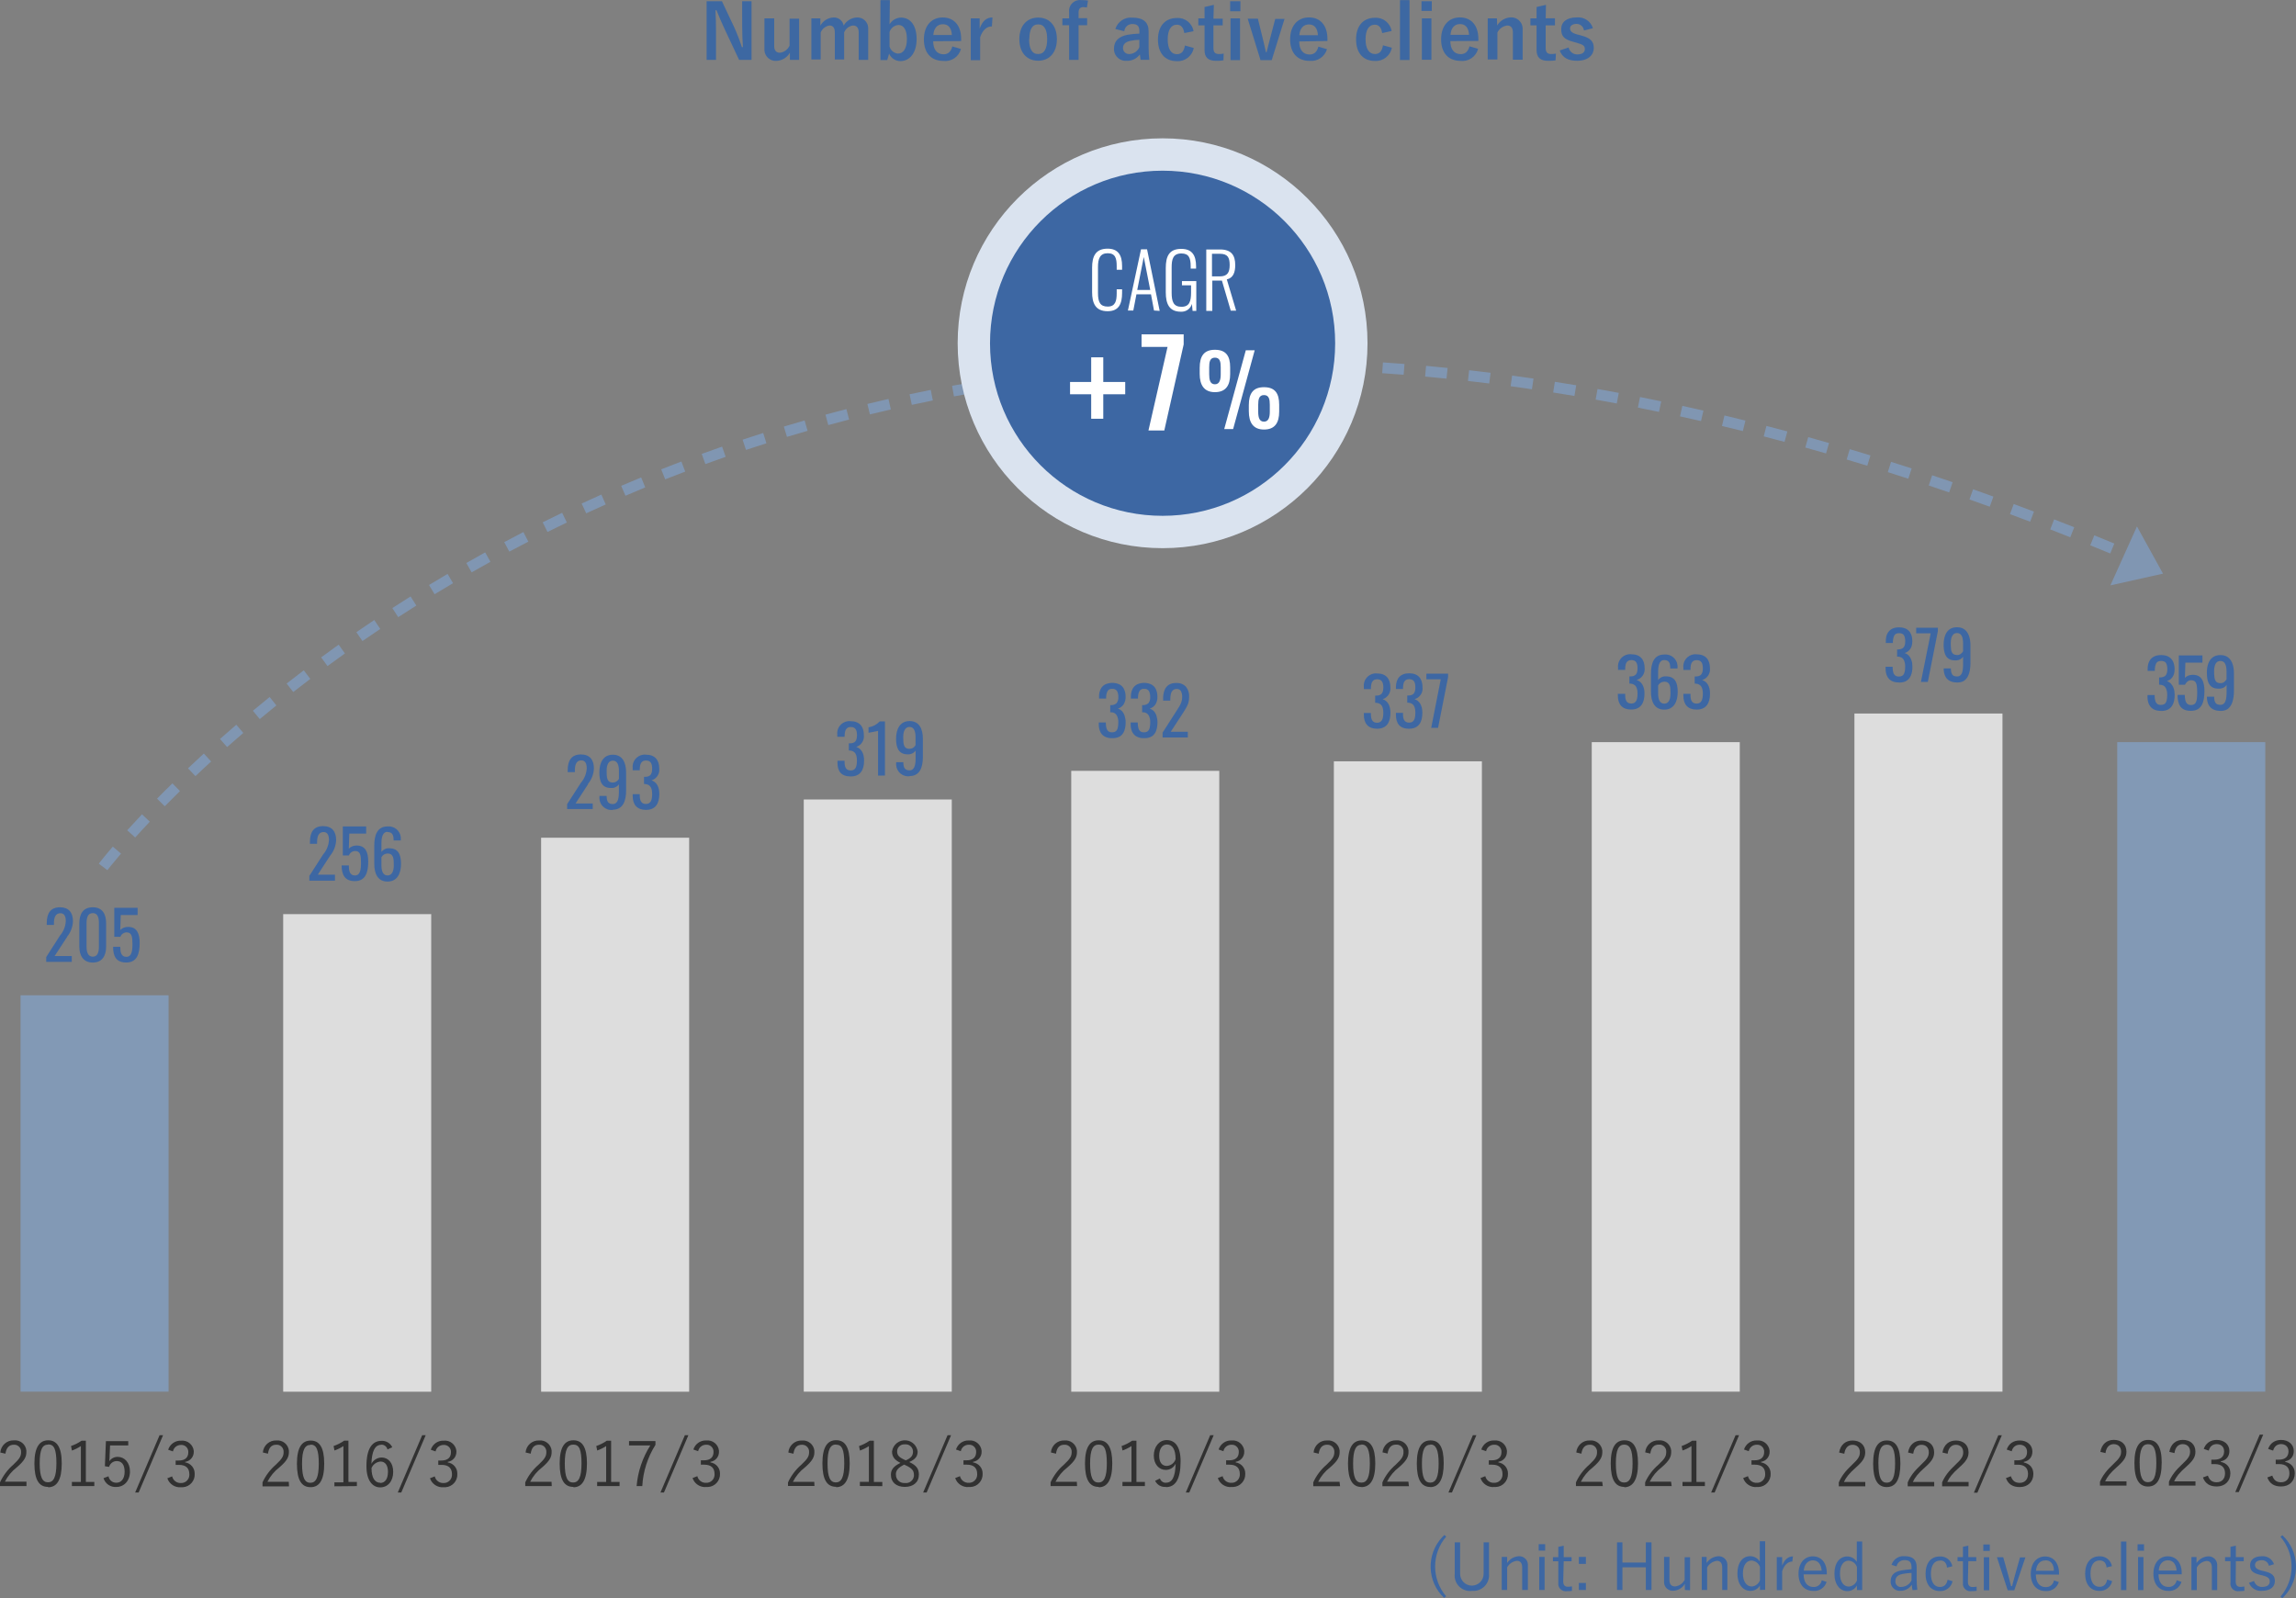<?xml version="1.0" encoding="UTF-8"?><svg id="_レイヤー_1" xmlns="http://www.w3.org/2000/svg" viewBox="0 0 425.75 296.36"><rect x="0" y="0" width="425.75" height="296.36" fill="#808080" stroke="none"/><defs><style>.cls-1{fill:#fff;}.cls-2{fill:#8096b2;}.cls-3{fill:#ddd;}.cls-4{fill:#dae3ef;}.cls-5{fill:#3d67a3;}.cls-6{fill:#3d68a2;}.cls-7{fill:#313131;}.cls-8{fill:#8299b5;}</style></defs><path class="cls-2" d="m19.91,161.36l-1.59-1.21s.89-1.17,2.6-3.16l1.52,1.3c-1.66,1.94-2.52,3.06-2.53,3.07Zm5.16-6.06l-1.48-1.34c.82-.9,1.73-1.89,2.74-2.96l1.45,1.37c-1,1.05-1.9,2.03-2.71,2.93h0Zm5.48-5.8l-1.43-1.4c.89-.91,1.84-1.86,2.85-2.84l1.4,1.43c-1,.98-1.94,1.92-2.82,2.82h0Zm5.69-5.58l-1.38-1.45c.94-.89,1.92-1.8,2.94-2.74l1.35,1.48c-1.01.93-1.99,1.83-2.92,2.72h.01Zm5.88-5.39l-1.33-1.5c.98-.87,1.99-1.75,3.03-2.64l1.3,1.52c-1.03.89-2.04,1.76-3.01,2.62h.01Zm6.05-5.19l-1.28-1.54c1.01-.84,2.05-1.69,3.11-2.55l1.25,1.56c-1.05.85-2.08,1.69-3.08,2.53Zm6.21-5.01l-1.23-1.58c1.04-.81,2.1-1.63,3.18-2.45l1.21,1.59c-1.08.82-2.13,1.63-3.16,2.43h0Zm6.35-4.82l-1.18-1.61c1.06-.78,2.15-1.57,3.25-2.36l1.16,1.63c-1.1.78-2.17,1.56-3.23,2.34Zm6.49-4.63l-1.14-1.65c1.09-.75,2.19-1.51,3.32-2.26l1.11,1.66c-1.12.75-2.22,1.5-3.3,2.24h.01Zm6.62-4.44l-1.09-1.68c1.11-.72,2.24-1.44,3.38-2.16l1.07,1.69c-1.14.72-2.26,1.43-3.36,2.15Zm6.75-4.25l-1.04-1.71c1.13-.69,2.28-1.38,3.44-2.06l1.02,1.72c-1.16.68-2.29,1.37-3.42,2.05Zm6.87-4.05l-.99-1.74c1.15-.66,2.32-1.31,3.5-1.97l.97,1.75c-1.17.65-2.33,1.3-3.48,1.95h0Zm308.36-1.62l-.84-.36.78-1.84.84.36-.78,1.84Zm-4.52-1.89c-1.24-.51-2.47-1.02-3.7-1.51l.75-1.85c1.23.5,2.47,1.01,3.71,1.52l-.76,1.85h0Zm-296.86-.34l-.94-1.76c1.17-.62,2.36-1.25,3.55-1.87l.92,1.78c-1.19.61-2.37,1.23-3.53,1.85Zm289.46-2.66c-1.24-.49-2.48-.98-3.72-1.46l.72-1.86c1.24.48,2.48.97,3.73,1.46l-.74,1.86h0Zm-282.38-.99l-.89-1.79c1.19-.59,2.39-1.18,3.61-1.76l.87,1.8c-1.21.58-2.4,1.16-3.58,1.75h-.01Zm274.93-1.9c-1.25-.47-2.5-.94-3.74-1.4l.7-1.88c1.25.46,2.5.93,3.75,1.41l-.71,1.87h0Zm-267.75-1.56l-.84-1.81c1.21-.56,2.42-1.11,3.65-1.66l.81,1.83c-1.22.54-2.43,1.09-3.63,1.65h0Zm260.26-1.22c-1.26-.45-2.51-.9-3.76-1.34l.67-1.89c1.25.44,2.51.89,3.77,1.35l-.68,1.88Zm-252.98-2.03l-.79-1.84c1.22-.52,2.46-1.04,3.7-1.56l.76,1.85c-1.24.51-2.46,1.03-3.67,1.55Zm245.45-.62c-1.26-.43-2.52-.86-3.78-1.28l.63-1.9c1.26.42,2.53.85,3.8,1.29l-.65,1.89Zm-238.08-2.42l-.74-1.86c1.24-.49,2.48-.97,3.74-1.45l.71,1.87c-1.25.47-2.49.96-3.72,1.44h.01Zm230.51-.12c-1.27-.41-2.54-.82-3.8-1.22l.6-1.91c1.27.4,2.54.81,3.82,1.22l-.62,1.9h0Zm-7.61-2.41c-1.28-.39-2.55-.78-3.82-1.15l.57-1.92c1.28.38,2.55.77,3.84,1.16l-.59,1.91Zm-215.45-.31l-.68-1.88c1.25-.46,2.51-.9,3.78-1.35l.66,1.89c-1.26.44-2.51.89-3.75,1.34h-.01Zm207.8-1.97c-1.28-.37-2.56-.73-3.84-1.09l.54-1.93c1.28.36,2.57.72,3.86,1.09l-.55,1.92h-.01Zm-200.27-.65l-.63-1.9c1.26-.42,2.54-.83,3.82-1.24l.6,1.91c-1.27.4-2.54.81-3.79,1.23h0Zm192.58-1.49c-1.29-.35-2.58-.69-3.86-1.02l.5-1.94c1.29.33,2.58.67,3.88,1.02l-.52,1.93h0Zm-184.98-.92l-.58-1.92c1.27-.38,2.56-.76,3.85-1.13l.55,1.92c-1.28.37-2.56.74-3.82,1.12h0Zm177.26-1.08c-1.3-.32-2.59-.64-3.88-.95l.46-1.95c1.29.31,2.59.63,3.89.95l-.48,1.94h.01Zm-169.6-1.12l-.52-1.93c1.28-.35,2.58-.69,3.88-1.03l.5,1.94c-1.29.33-2.58.67-3.85,1.02h0Zm161.83-.74c-1.3-.3-2.6-.59-3.89-.87l.43-1.95c1.3.28,2.6.58,3.91.88l-.45,1.95h0Zm-154.11-1.24l-.47-1.94c1.29-.31,2.6-.62,3.91-.92l.44,1.95c-1.3.3-2.6.6-3.88.91Zm146.32-.46c-1.31-.27-2.61-.54-3.91-.8l.39-1.96c1.3.26,2.61.53,3.93.8l-.41,1.96Zm-138.55-1.31l-.42-1.96c1.3-.28,2.61-.55,3.93-.81l.39,1.96c-1.31.26-2.61.53-3.9.81Zm130.72-.25c-1.31-.25-2.62-.49-3.92-.72l.35-1.97c1.31.23,2.62.47,3.94.72l-.37,1.97Zm-122.9-1.31l-.36-1.97c1.31-.24,2.62-.48,3.95-.71l.34,1.97c-1.32.23-2.62.46-3.92.7h0Zm115.05-.09c-1.32-.22-2.63-.43-3.94-.64l.31-1.98c1.31.21,2.63.42,3.96.64l-.33,1.97h0Zm-7.88-1.24c-1.32-.19-2.64-.38-3.95-.56l.27-1.98c1.32.18,2.64.36,3.97.56l-.29,1.98h0Zm-99.31-.02l-.31-1.98c1.31-.21,2.64-.41,3.97-.6l.29,1.98c-1.32.19-2.64.39-3.94.6h0Zm91.4-1.05c-1.33-.16-2.65-.32-3.96-.47l.22-1.99c1.32.15,2.65.31,3.98.47l-.25,1.98h0Zm-83.51-.09l-.26-1.98c1.32-.17,2.65-.34,3.98-.49l.23,1.99c-1.33.16-2.64.32-3.96.49h.01Zm75.58-.81c-1.33-.14-2.65-.26-3.97-.38l.18-1.99c1.33.12,2.66.25,3.99.39l-.2,1.99h0Zm-67.67-.12l-.21-1.99c1.32-.14,2.65-.27,3.99-.39l.18,1.99c-1.33.12-2.65.25-3.97.39h.01Zm59.72-.6c-1.33-.11-2.66-.2-3.98-.29l.14-2c1.33.09,2.66.19,4,.29l-.16,1.99h0Zm-51.78-.12l-.16-1.99c1.33-.1,2.66-.2,4-.29l.13,2c-1.33.09-2.66.18-3.98.29h0Zm43.83-.42c-1.33-.08-2.66-.14-3.98-.2l.09-2c1.33.06,2.67.13,4.01.2l-.11,2h0Zm-35.87-.1l-.11-2c1.33-.07,2.67-.13,4.01-.19l.08,2c-1.33.05-2.66.12-3.98.18h0Zm27.9-.26c-1.33-.04-2.66-.08-3.99-.11l.04-2c1.33.03,2.67.06,4.01.11l-.07,2h.01Zm-19.94-.06l-.05-2c1.33-.04,2.67-.07,4.01-.09l.03,2c-1.34.02-2.67.05-3.99.08h0Zm11.96-.11c-1.02,0-2.03,0-3.04,0h-.95v-2h.96c1.01,0,2.03,0,3.05,0l-.02,2h0Z"/><circle class="cls-4" cx="215.58" cy="63.65" r="38"/><circle class="cls-5" cx="215.58" cy="63.65" r="32"/><path class="cls-1" d="m226.36,68.11c0-1-.14-1.79-1.08-1.79s-1.06.83-1.06,1.8v1.28c0,1,.16,1.86,1.06,1.86s1.08-.9,1.08-1.88v-1.27Zm-1.08,4.61c-2,0-2.82-1.32-2.82-3.39v-1.13c0-2.13.77-3.34,2.82-3.34s2.83,1.14,2.83,3.25v1.27c0,2.09-.81,3.34-2.83,3.34Zm1.73,6.84l4-14.61h1.65l-4,14.61h-1.65Zm8.45-4.52c0-1-.15-1.78-1.08-1.78s-1.07.82-1.07,1.8v1.27c0,1,.17,1.86,1.07,1.86s1.08-.9,1.08-1.86v-1.29Zm-1.08,4.61c-2,0-2.81-1.3-2.81-3.39v-1.13c0-2.11.75-3.33,2.81-3.33s2.82,1.15,2.82,3.26v1.26c0,2.1-.81,3.33-2.82,3.33Z"/><polygon class="cls-1" points="204.58 73.11 204.58 77.65 202.34 77.65 202.34 73.11 198.42 73.11 198.42 70.83 202.34 70.83 202.34 66.26 204.58 66.26 204.58 70.83 208.65 70.83 208.65 73.11 204.58 73.11"/><path class="cls-1" d="m226.21,47.06h-1.47v4.19h1.44c1.4,0,1.84-.7,1.84-2.1s-.37-2.09-1.81-2.09Zm1.28,4.75l1.73,5.8h-1l-1.64-5.58h-1.78v5.62h-1.12v-11.39h2.56c2.11,0,2.81,1.09,2.81,2.89,0,1.28-.33,2.39-1.56,2.66Zm-8.32,1.1v-.79h2.66v5.53h-.69l-.12-1.29c-.26.9-1.11,1.5-2.05,1.44-2.15,0-2.8-1.44-2.8-3.61v-4.47c0-2.17.6-3.57,2.87-3.57,2,0,2.75,1.18,2.75,3.26v.4h-1v-.4c0-1.59-.34-2.41-1.72-2.41-1.57,0-1.81,1.1-1.81,2.61v4.66c0,1.66.35,2.62,1.82,2.62s1.78-1,1.78-2.64v-1.34s-1.69,0-1.69,0Zm-7.08-5.26l-1.21,6.12h2.41l-1.2-6.12Zm1.9,9.93l-.56-3h-2.7l-.58,3h-1l2.43-11.35h1.12l2.34,11.42-1.05-.07h0Zm-5.92-3.93v.67c0,2-.58,3.39-2.69,3.39-2.3,0-2.87-1.57-2.87-3.55v-4.51c0-2.08.61-3.54,2.87-3.54,2,0,2.69,1.25,2.69,3.22v.69h-1v-.66c0-1.47-.25-2.4-1.67-2.4s-1.8,1-1.8,2.54v4.83c0,1.68.4,2.52,1.8,2.52s1.67-1,1.67-2.46v-.74h1Z"/><polygon class="cls-2" points="401.09 106.37 391.33 108.55 396.26 97.62 401.09 106.37"/><rect class="cls-8" x="3.81" y="184.56" width="27.45" height="73.5"/><path class="cls-7" d="m34.33,271.07v.1c1.04.16,1.8,1.07,1.77,2.13.08,1.28-.89,2.39-2.18,2.48h-.32c-1.14.12-2.21-.58-2.57-1.66l.89-.35c.17.76.87,1.28,1.65,1.23.82.03,1.51-.63,1.54-1.45h0v-.19c0-1.08-.61-1.72-1.89-1.72h-.65v-.81h.58c1.19,0,1.77-.58,1.77-1.54.04-.7-.49-1.3-1.18-1.35h-.2c-.72,0-1.34.5-1.47,1.2l-.89-.31c.33-1.04,1.32-1.74,2.41-1.68,1.17-.12,2.21.73,2.34,1.89h0v.16c.02.94-.67,1.74-1.6,1.88h0Zm-8.62,5.69h-.65l4.53-10.63h.65l-4.53,10.63Zm-5.38-6.74c0,.29-.05.66-.07.95.35-.52.93-.83,1.55-.82,1.29,0,2.29,1.07,2.29,2.7,0,1.77-1.11,2.88-2.52,2.88-1.08.09-2.07-.59-2.39-1.63l.93-.35c.12.71.74,1.22,1.45,1.2.93,0,1.54-.76,1.54-2.06s-.56-1.96-1.46-1.96c-.66,0-1.24.44-1.42,1.08l-.78-.12.19-4.66h4.14v.8h-3.37l-.09,1.99Zm-7,5.55v-.77h1.67v-6.65c-.52.34-1.07.62-1.66.83l-.17-.84c.7-.24,1.35-.57,1.96-.99h.79v7.65h1.57v.77h-4.16Zm-4.43-7.69c-1.03,0-1.54.89-1.54,3.45s.5,3.54,1.54,3.54,1.56-.98,1.56-3.54-.42-3.49-1.5-3.49l-.06.04Zm0,7.84c-1.64,0-2.52-1.28-2.52-4.34s.98-4.3,2.56-4.3,2.51,1.23,2.51,4.28-.89,4.43-2.53,4.43v-.07h0Zm-3.99-.15H0v-.69c.58-1.26,1.42-2.37,2.46-3.27,1.19-1.11,1.45-1.59,1.45-2.33.05-.71-.47-1.33-1.18-1.38h-.18c-.84,0-1.39.55-1.54,1.66l-.95-.21c.09-1.3,1.2-2.3,2.5-2.26,1.16-.12,2.21.72,2.33,1.88h0v.29c0,.89-.35,1.61-1.77,2.83-.93.71-1.68,1.62-2.21,2.66h4v.81h-.02Z"/><path class="cls-5" d="m22.32,172.44c.38-.38.91-.58,1.45-.56,1.63,0,2.13,1.25,2.13,2.98,0,2.06-.52,3.62-2.49,3.62-1.82,0-2.44-1.09-2.44-2.91h1.33c0,.89.13,1.86,1.12,1.86s1.14-1.03,1.14-2.39-.12-2.15-1.12-2.15c-.5.03-.95.35-1.12.83h-1.13v-5.38h4.33v1.33h-3.13l-.09,2.78h0Zm-3.98-1.26c0-.97-.19-1.86-1.14-1.86s-1.15.89-1.15,1.86v4.36c0,.93.22,1.86,1.15,1.86s1.14-.89,1.14-1.86v-4.36Zm-1.14,7.31c-1.71,0-2.49-1.24-2.49-2.96v-4.33c0-1.77.74-2.96,2.49-2.96s2.48,1.2,2.48,2.96v4.33c0,1.74-.76,2.96-2.48,2.96Zm-4.76-4.75l-2.31,3.54h3.18v1.08h-4.74v-.89l2.55-3.98c.64-.74,1.02-1.67,1.08-2.66,0-.89-.26-1.49-1-1.49-.96,0-1.2.89-1.2,1.84v.34h-1.33v-.35c0-1.77.67-2.93,2.46-2.93,1.61,0,2.4.97,2.4,2.59-.04,1.05-.43,2.07-1.1,2.89Z"/><rect class="cls-3" x="52.51" y="169.51" width="27.45" height="88.56"/><path class="cls-7" d="m83.03,271.07v.11c1.04.15,1.81,1.06,1.77,2.12.08,1.28-.89,2.39-2.18,2.48h-.32c-1.14.12-2.21-.58-2.57-1.66l.89-.35c.17.76.87,1.28,1.65,1.23.82.03,1.51-.63,1.54-1.45h0v-.19c0-1.08-.61-1.72-1.89-1.72h-.65v-.81h.58c1.19,0,1.77-.58,1.77-1.54.04-.7-.49-1.3-1.18-1.35h-.2c-.72,0-1.34.5-1.47,1.2l-.89-.31c.33-1.04,1.32-1.74,2.41-1.68,1.17-.12,2.21.73,2.34,1.89h0v.16c.02.94-.67,1.74-1.6,1.88h0Zm-8.62,5.69h-.65l4.53-10.63h.65l-4.53,10.63Zm-3.91-1.77c.89,0,1.44-.73,1.44-2.08,0-1.2-.52-1.89-1.37-1.89-.74.05-1.39.52-1.68,1.2,0,1.9.67,2.73,1.61,2.73v.04h0Zm.22-7.08c-1.2,0-1.77,1.19-1.85,3.54.36-.71,1.09-1.16,1.89-1.18,1.26,0,2.15,1.03,2.15,2.66,0,1.77-1.01,2.88-2.41,2.88s-2.55-1.23-2.55-3.93c0-3.29,1.08-4.7,2.8-4.7.84-.04,1.63.43,1.99,1.19l-.89.41c-.12-.53-.59-.9-1.13-.89,0,0,0,.03,0,.03Zm-8.71,7.71v-.74h1.67v-6.73c-.52.34-1.08.62-1.66.82l-.16-.83c.7-.24,1.35-.57,1.96-.99h.79v7.65h1.57v.77l-4.16.04Zm-4.43-7.69c-1.03,0-1.57.89-1.57,3.49s.5,3.54,1.54,3.54,1.56-.98,1.56-3.54-.42-3.54-1.5-3.54l-.04.05Zm0,7.84c-1.64,0-2.52-1.28-2.52-4.34s.94-4.3,2.55-4.3,2.51,1.23,2.51,4.28-.89,4.36-2.52,4.36h0Zm-3.99-.15h-4.91v-.74c.58-1.26,1.42-2.37,2.46-3.27,1.19-1.11,1.45-1.59,1.45-2.33.05-.71-.47-1.33-1.18-1.38h-.18c-.89,0-1.39.55-1.54,1.66l-.95-.22c.1-1.29,1.2-2.28,2.5-2.23,1.16-.12,2.21.72,2.33,1.88h0v.29c0,.89-.35,1.61-1.77,2.83-.93.71-1.68,1.62-2.21,2.66h3.96l.04.84h0Z"/><path class="cls-5" d="m70.73,160.45c0,1.03.27,1.89,1.13,1.89s1.16-.89,1.16-1.85c0-1.19,0-2.22-1.16-2.22-.47,0-.9.27-1.13.68v1.51h0Zm1.13-6.2c-.73,0-1.13.66-1.13,2.14v1.6c.33-.47.89-.74,1.46-.69,1.66,0,2.17,1.15,2.17,2.9s-.69,3.27-2.5,3.27-2.46-1.46-2.46-3.29v-3.39c0-1.95.57-3.54,2.46-3.54,1.24-.12,2.34.78,2.46,2.02h0c0,.14,0,.28,0,.43v.15h-1.33c0-1.03-.25-1.56-1.13-1.56v-.04Zm-7.16,3.1c.38-.38.91-.58,1.45-.56,1.63,0,2.13,1.25,2.13,2.98,0,2.05-.52,3.62-2.49,3.62-1.77,0-2.44-1.09-2.44-2.91h1.33c0,.89.13,1.86,1.12,1.86s1.14-1.03,1.14-2.39-.12-2.15-1.12-2.15c-.5.03-.95.35-1.12.83h-1.13v-5.38h4.33v1.33h-3.13l-.09,2.78h0Zm-3.47,1.3l-2.3,3.54h3.18v1.12h-4.75v-.89l2.56-3.98c.64-.74,1.02-1.67,1.08-2.66,0-.89-.26-1.49-1.01-1.49-.95,0-1.19.89-1.19,1.84v.34h-1.33v-.35c0-1.77.67-2.93,2.45-2.93,1.61,0,2.41.97,2.41,2.59-.04,1.05-.43,2.07-1.11,2.89v-.04Z"/><rect class="cls-3" x="100.34" y="155.34" width="27.45" height="102.73"/><path class="cls-7" d="m131.74,271.07v.11c1.04.15,1.81,1.06,1.77,2.12.05,1.29-.96,2.39-2.25,2.44h-.27c-1.14.12-2.21-.58-2.57-1.66l.89-.35c.17.76.87,1.28,1.65,1.23.82.03,1.51-.63,1.54-1.45h0v-.19c0-1.08-.61-1.72-1.89-1.72h-.65v-.81h.58c1.19,0,1.77-.58,1.77-1.54.04-.7-.49-1.3-1.18-1.35h-.2c-.72,0-1.34.5-1.47,1.2l-.89-.31c.33-1.04,1.32-1.74,2.41-1.68,1.17-.12,2.21.73,2.34,1.89h0v.16c.04.95-.64,1.77-1.58,1.91h0Zm-8.62,5.69h-.65l4.53-10.63h.65l-4.53,10.63Zm-4.03-1.19h-1.04c.22-2.68,1.1-5.27,2.54-7.54h-3.95v-.81h4.9v.71c-1.45,2.29-2.29,4.92-2.44,7.63h0Zm-8.36,0v-.77h1.67v-6.65c-.52.34-1.07.61-1.66.82l-.17-.83c.7-.24,1.35-.57,1.96-.99h.79v7.65h1.57v.77h-4.16Zm-4.43-7.69c-1.03,0-1.57.89-1.57,3.49s.5,3.54,1.54,3.54,1.56-.98,1.56-3.54-.42-3.49-1.5-3.49h-.04Zm0,7.84c-1.64,0-2.52-1.28-2.52-4.34s.94-4.3,2.55-4.3,2.51,1.23,2.51,4.28-.89,4.43-2.52,4.43v-.07h0Zm-3.99-.15h-4.91v-.69c.58-1.26,1.42-2.37,2.46-3.27,1.19-1.11,1.45-1.59,1.45-2.33.05-.71-.47-1.33-1.18-1.38h-.18c-.89,0-1.39.55-1.54,1.66l-.95-.22c.1-1.29,1.2-2.28,2.5-2.23,1.16-.12,2.21.72,2.33,1.88h0v.29c0,.89-.35,1.61-1.77,2.83-.93.71-1.68,1.62-2.21,2.66h3.96l.04.8h0Z"/><path class="cls-5" d="m120.82,144.71c.89.28,1.44,1.15,1.44,2.52,0,1.77-.71,2.95-2.49,2.95-1.63,0-2.45-.97-2.45-2.58v-.34h1.31v.23c0,.89.23,1.59,1.14,1.59s1.16-.74,1.16-1.85-.34-1.77-1.32-1.85h-.19v-1.33h.18c.94,0,1.33-.44,1.33-1.52,0-.89-.24-1.51-1.14-1.51s-1.13.67-1.16,1.61v.21h-1.31v-.34c-.17-1.25.71-2.39,1.95-2.56h0c.17-.02.35-.02.51,0,1.65,0,2.47.98,2.47,2.59.1.97-.5,1.89-1.44,2.18h0Zm-6.05-1.77c0-1.04-.27-1.89-1.13-1.89s-1.15.89-1.15,1.84c0,1.2,0,2.22,1.15,2.22.48,0,.91-.27,1.13-.69v-1.49Zm-1.15,7.26c-1.23.12-2.34-.78-2.46-2.01-.02-.16-.02-.32,0-.48v-.12h1.33c0,.97.25,1.51,1.15,1.51.73,0,1.12-.67,1.12-2.15v-1.52c-.33.48-.89.74-1.46.69-1.66,0-2.16-1.16-2.16-2.9s.69-3.27,2.49-3.27,2.47,1.45,2.47,3.29v3.37c0,1.89-.57,3.54-2.49,3.54l.02.04Zm-4.59-4.75l-2.3,3.54h3.18v1.03h-4.75v-.89l2.56-3.98c.64-.74,1.02-1.67,1.08-2.66,0-.89-.27-1.49-1.01-1.49-.96,0-1.19.89-1.19,1.84v.34h-1.33v-.35c0-1.77.67-2.93,2.45-2.93,1.62,0,2.41.97,2.41,2.59-.04,1.05-.43,2.07-1.11,2.89v.05Z"/><rect class="cls-3" x="149.04" y="148.25" width="27.45" height="109.81"/><path class="cls-7" d="m180.44,271.07v.11c1.04.15,1.81,1.06,1.77,2.12.05,1.29-.96,2.39-2.25,2.44h-.27c-1.14.12-2.21-.58-2.57-1.66l.89-.35c.17.76.87,1.28,1.65,1.23.82.03,1.51-.63,1.54-1.45h0v-.19c0-1.08-.61-1.72-1.89-1.72h-.65v-.81h.58c1.19,0,1.77-.58,1.77-1.54.04-.7-.49-1.3-1.18-1.35h-.2c-.72,0-1.34.5-1.47,1.2l-.89-.31c.33-1.04,1.32-1.74,2.41-1.68,1.17-.12,2.21.73,2.34,1.89h0v.16c.04.95-.64,1.77-1.58,1.91h0Zm-8.61,5.69h-.65l4.53-10.63h.65l-4.53,10.63Zm-4.03-8.92c-.72-.08-1.36.44-1.44,1.16v.16c0,.65.31,1.06,1.37,1.53l.23.11c1.04-.45,1.34-.93,1.34-1.65-.02-.74-.62-1.33-1.35-1.32h-.14,0Zm-1.66,5.59c-.04.83.61,1.53,1.44,1.57h.22c.81.11,1.56-.46,1.67-1.28v-.25c0-.74-.35-1.22-1.57-1.77l-.24-.11c-1.11.56-1.54,1.07-1.54,1.84h0Zm2.48-2.31c1.34.61,1.77,1.28,1.77,2.32,0,1.43-1.04,2.28-2.6,2.28s-2.59-.84-2.59-2.25c0-.99.54-1.6,1.77-2.2-1.14-.56-1.56-1.2-1.56-2.12.18-1.31,1.39-2.23,2.7-2.05,1.07.14,1.9.98,2.05,2.05,0,.89-.42,1.46-1.55,1.96h0Zm-9.17,4.43v-.77h1.67v-6.62c-.52.34-1.07.61-1.66.82l-.17-.83c.7-.24,1.35-.57,1.96-.99h.79v7.65h1.57v.77l-4.16-.03h0Zm-4.43-7.69c-1.03,0-1.57.89-1.57,3.49s.5,3.54,1.54,3.54,1.56-.98,1.56-3.54-.42-3.46-1.5-3.46l-.04-.03Zm0,7.84c-1.64,0-2.52-1.28-2.52-4.34s.94-4.3,2.55-4.3,2.51,1.23,2.51,4.28-.89,4.43-2.52,4.43v-.07h0Zm-3.99-.15h-4.91v-.66c.58-1.26,1.42-2.37,2.46-3.27,1.19-1.11,1.45-1.59,1.45-2.33.05-.71-.47-1.33-1.18-1.38h-.18c-.89,0-1.39.55-1.54,1.66l-.95-.22c.1-1.29,1.2-2.28,2.5-2.23,1.16-.12,2.21.72,2.33,1.88h0v.29c0,.89-.35,1.61-1.77,2.83-.93.71-1.68,1.62-2.21,2.66h3.96l.04.77h0Z"/><path class="cls-5" d="m169.77,136.69c0-1.04-.26-1.89-1.12-1.89s-1.16.89-1.16,1.84c0,1.2,0,2.22,1.16,2.22.48,0,.91-.27,1.12-.69v-1.49Zm-1.12,7.26c-1.24.12-2.35-.78-2.47-2.02-.02-.16-.02-.31,0-.47v-.12h1.33c0,.97.25,1.51,1.15,1.51.74,0,1.12-.67,1.12-2.15v-1.52c-.33.48-.89.74-1.46.7-1.66,0-2.16-1.17-2.16-2.9s.7-3.27,2.5-3.27,2.47,1.45,2.47,3.29v3.37c0,1.95-.58,3.54-2.47,3.54v.04h0Zm-5.83-.11v-8.32c-.04.05-1.77.36-1.77.36v-1.01c.79-.12,1.52-.5,2.07-1.09h.98v10.03l-1.28.02Zm-4.03-5.33c.89.28,1.44,1.15,1.44,2.52,0,1.77-.71,2.95-2.48,2.95s-2.46-.97-2.46-2.58v-.34h1.32v.22c0,.89.22,1.59,1.14,1.59s1.15-.74,1.15-1.85-.34-1.77-1.31-1.85h-.19v-1.33h.18c.95,0,1.33-.44,1.33-1.52,0-.89-.24-1.51-1.14-1.51s-1.12.67-1.15,1.61v.21h-1.36v-.34c-.17-1.25.71-2.39,1.95-2.56h0c.17-.02.35-.02.51,0,1.65,0,2.47.98,2.47,2.59.1.97-.48,1.87-1.4,2.18h0Z"/><rect class="cls-3" x="198.64" y="142.94" width="27.45" height="115.13"/><path class="cls-7" d="m229.14,271.07v.11c1.04.15,1.81,1.06,1.77,2.12.05,1.29-.96,2.39-2.25,2.44h-.27c-1.14.12-2.21-.58-2.57-1.66l.89-.35c.17.76.87,1.28,1.65,1.23.82.03,1.51-.63,1.54-1.45h0v-.19c0-1.08-.61-1.72-1.89-1.72h-.65v-.81h.58c1.19,0,1.77-.58,1.77-1.54.04-.7-.49-1.3-1.18-1.35h-.2c-.72,0-1.34.5-1.47,1.2l-.89-.31c.33-1.04,1.32-1.74,2.41-1.68,1.17-.12,2.21.73,2.34,1.89h0v.16c.04.95-.64,1.77-1.58,1.91h0Zm-8.61,5.69h-.65l4.53-10.63h.65l-4.53,10.63Zm-4.14-8.9c-.89,0-1.44.8-1.44,2.09s.58,1.88,1.4,1.88c.75-.04,1.41-.53,1.64-1.25,0-1.77-.57-2.72-1.59-2.72h0Zm-.2,7.86c-.84.08-1.64-.37-1.99-1.13l.89-.43c.14.47.58.8,1.07.79,1.12,0,1.77-.89,1.84-3.54-.34.72-1.05,1.17-1.84,1.16-1.24,0-2.21-1.04-2.21-2.66s.99-2.87,2.39-2.87c1.55,0,2.58,1.21,2.58,3.93,0,3.37-.98,4.79-2.72,4.79v-.04h0Zm-8.05-.15v-.77h1.67v-6.65c-.52.34-1.07.61-1.66.82l-.17-.83c.7-.24,1.35-.57,1.96-.99h.79v7.65h1.57v.77h-4.16Zm-4.43-7.69c-1.03,0-1.57.89-1.57,3.49s.5,3.54,1.54,3.54,1.56-.98,1.56-3.54-.42-3.49-1.5-3.49h-.04Zm0,7.84c-1.64,0-2.52-1.28-2.52-4.34s.94-4.3,2.55-4.3,2.51,1.23,2.51,4.28-.89,4.43-2.52,4.43v-.07h0Zm-3.99-.15h-4.91v-.69c.57-1.26,1.41-2.37,2.46-3.27,1.19-1.11,1.45-1.59,1.45-2.33.05-.71-.47-1.33-1.18-1.38h-.18c-.89,0-1.4.55-1.54,1.66l-.95-.22c.1-1.29,1.2-2.28,2.5-2.23,1.16-.12,2.21.72,2.33,1.88h0v.29c0,.89-.35,1.61-1.77,2.83-.93.71-1.68,1.62-2.21,2.66h3.96l.04.8h0Z"/><rect class="cls-3" x="247.34" y="141.17" width="27.45" height="116.9"/><path class="cls-7" d="m277.85,271.07v.11c1.04.15,1.81,1.06,1.77,2.12.05,1.29-.96,2.39-2.25,2.44h-.27c-1.14.12-2.21-.58-2.57-1.66l.89-.35c.17.76.87,1.28,1.65,1.23.82.03,1.51-.63,1.54-1.45h0v-.19c0-1.08-.61-1.72-1.89-1.72h-.65v-.81h.58c1.19,0,1.77-.58,1.77-1.54.04-.7-.49-1.3-1.18-1.35h-.2c-.72,0-1.34.5-1.47,1.2l-.89-.31c.33-1.04,1.32-1.74,2.41-1.68,1.17-.12,2.21.73,2.34,1.89h0v.16c.04.95-.64,1.77-1.58,1.91h0Zm-8.61,5.69h-.65l4.53-10.63h.65l-4.53,10.63Zm-4-8.86c-1.03,0-1.57.89-1.57,3.49s.5,3.54,1.54,3.54,1.56-.98,1.56-3.54-.5-3.54-1.53-3.54v.05Zm0,7.84c-1.64,0-2.52-1.28-2.52-4.34s.94-4.3,2.55-4.3,2.44,1.21,2.44,4.23-.89,4.43-2.5,4.43l.03-.03Zm-3.99-.15h-4.91v-.71c.57-1.26,1.41-2.37,2.46-3.27,1.19-1.11,1.45-1.59,1.45-2.33.07-.71-.45-1.33-1.16-1.4h-.24c-.84,0-1.4.55-1.54,1.66l-.95-.22c.11-1.28,1.2-2.27,2.49-2.23,1.16-.12,2.21.72,2.33,1.88h0v.29c0,.89-.35,1.61-1.77,2.83-.93.71-1.68,1.62-2.21,2.66h3.96l.1.83h0Zm-8.77-7.69c-1.03,0-1.57.89-1.57,3.49s.5,3.54,1.54,3.54,1.56-.98,1.56-3.54-.48-3.54-1.56-3.54l.03.05Zm0,7.84c-1.64,0-2.52-1.28-2.52-4.34s.94-4.3,2.55-4.3,2.51,1.23,2.51,4.28-.95,4.38-2.59,4.38l.05-.03h0Zm-3.99-.15h-4.97v-.71c.57-1.26,1.41-2.37,2.46-3.27,1.19-1.11,1.45-1.59,1.45-2.33.05-.71-.47-1.33-1.18-1.38h-.18c-.84,0-1.4.55-1.54,1.66l-.95-.22c.11-1.29,1.2-2.28,2.5-2.23,1.16-.12,2.21.72,2.33,1.88h0v.29c0,.89-.35,1.61-1.77,2.83-.93.71-1.68,1.62-2.21,2.66h3.96l.1.81h0Z"/><path class="cls-5" d="m266.67,134.97h-1.28l1.77-9.01h-2.66v-1.04h4.02v.65s-1.86,9.4-1.86,9.4Zm-4.35-5.31c.89.28,1.43,1.15,1.43,2.52,0,1.77-.71,2.95-2.48,2.95s-2.42-1.04-2.42-2.6v-.34h1.31v.22c0,.89.22,1.59,1.14,1.59s1.15-.74,1.15-1.85-.33-1.77-1.31-1.85h-.19v-1.33h.17c.95,0,1.33-.44,1.33-1.52,0-.89-.23-1.51-1.14-1.51s-1.12.67-1.15,1.61v.21h-1.31v-.34c0-1.59.81-2.57,2.46-2.57s2.47.98,2.47,2.59c.12,1-.5,1.93-1.47,2.21Zm-5.92,0c.89.28,1.43,1.15,1.43,2.52,0,1.77-.7,2.95-2.48,2.95-1.64,0-2.45-.97-2.45-2.58v-.34h1.31v.22c0,.89.23,1.59,1.14,1.59s1.16-.74,1.16-1.85-.34-1.77-1.32-1.85h-.19v-1.33h.18c.94,0,1.33-.44,1.33-1.52,0-.89-.24-1.51-1.14-1.51s-1.13.67-1.16,1.61v.21h-1.31v-.34c-.17-1.25.71-2.39,1.95-2.56h0c.17-.02.35-.02.51,0,1.65,0,2.46.98,2.46,2.59.1.97-.5,1.89-1.43,2.18h0Z"/><rect class="cls-3" x="295.16" y="137.62" width="27.45" height="120.44"/><path class="cls-7" d="m326.56,271.07v.11c1.04.15,1.81,1.06,1.77,2.12.05,1.29-.96,2.39-2.25,2.44h-.27c-1.14.12-2.21-.58-2.57-1.66l.89-.35c.17.76.87,1.28,1.65,1.23.82.03,1.51-.63,1.54-1.45h0v-.19c0-1.08-.61-1.72-1.89-1.72h-.65v-.81h.58c1.19,0,1.77-.58,1.77-1.54.04-.7-.49-1.3-1.18-1.35h-.2c-.72,0-1.34.5-1.47,1.2l-.89-.31c.33-1.04,1.32-1.74,2.41-1.68,1.17-.12,2.21.73,2.34,1.89h0v.16c.04.95-.64,1.77-1.58,1.91h0Zm-8.61,5.69h-.65l4.53-10.63h.65l-4.53,10.63Zm-5.96-1.19v-.77h1.66v-6.65c-.51.35-1.07.62-1.66.82l-.16-.83c.69-.24,1.35-.58,1.96-.99h.78v7.65h1.57v.77h-4.15Zm-2.02,0h-4.91v-.69c.57-1.26,1.41-2.37,2.46-3.27,1.19-1.11,1.45-1.59,1.45-2.33.07-.7-.44-1.33-1.14-1.4h-.02c-.08,0-.17,0-.25,0-.84,0-1.4.55-1.54,1.66l-.95-.22c.1-1.29,1.2-2.28,2.49-2.23,1.16-.12,2.21.72,2.33,1.88h0v.29c0,.89-.35,1.61-1.77,2.83-.93.71-1.68,1.62-2.21,2.66h3.96l.11.81h0Zm-8.77-7.69c-1.03,0-1.57.89-1.57,3.49s.5,3.54,1.54,3.54,1.56-.98,1.56-3.54-.49-3.49-1.57-3.49h.04,0Zm0,7.84c-1.64,0-2.52-1.28-2.52-4.34s.94-4.3,2.55-4.3,2.51,1.23,2.51,4.28-.96,4.43-2.59,4.43l.06-.07Zm-3.99-.15h-4.98v-.69c.58-1.26,1.42-2.37,2.46-3.27,1.19-1.11,1.45-1.59,1.45-2.33.05-.71-.47-1.33-1.18-1.38h-.18c-.84,0-1.39.55-1.54,1.66l-.95-.22c.11-1.29,1.2-2.28,2.5-2.23,1.16-.12,2.21.72,2.33,1.88h0v.29c0,.89-.35,1.61-1.77,2.83-.93.71-1.68,1.62-2.21,2.66h3.96l.11.8h0Z"/><path class="cls-5" d="m315.65,126.11c.89.28,1.44,1.15,1.44,2.52,0,1.77-.71,2.95-2.49,2.95-1.64,0-2.45-.97-2.45-2.58v-.34h1.32v.22c0,.89.22,1.59,1.13,1.59s1.16-.74,1.16-1.85-.34-1.77-1.32-1.85h-.19v-1.33h.18c.94,0,1.33-.44,1.33-1.52,0-.89-.24-1.51-1.14-1.51s-1.13.67-1.15,1.61v.21h-1.32v-.34c-.17-1.25.71-2.39,1.95-2.56h0c.17-.02.35-.02.51,0,1.65,0,2.47.98,2.47,2.59.1.97-.5,1.89-1.44,2.18h0Zm-8.18,2.48c0,1.03.27,1.89,1.14,1.89s1.15-.89,1.15-1.85c0-1.19,0-2.22-1.15-2.22-.48,0-.91.27-1.14.68v1.51Zm1.14-6.2c-.74,0-1.14.66-1.14,2.14v1.58c.33-.47.89-.74,1.46-.69,1.66,0,2.17,1.15,2.17,2.9s-.69,3.27-2.49,3.27-2.47-1.46-2.47-3.29v-3.39c0-1.95.57-3.54,2.47-3.54,1.23-.12,2.33.77,2.45,2.01h0c.02.14.02.29,0,.43v.15h-1.34c0-1.03-.24-1.56-1.12-1.56h0Zm-5.11,3.71c.89.28,1.44,1.15,1.44,2.52,0,1.77-.71,2.95-2.49,2.95-1.64,0-2.45-.97-2.45-2.58v-.34h1.36v.22c0,.89.22,1.59,1.13,1.59s1.16-.74,1.16-1.85-.34-1.77-1.32-1.85h-.19v-1.33h.18c.94,0,1.33-.44,1.33-1.52,0-.89-.24-1.51-1.14-1.51s-1.13.67-1.15,1.61v.21h-1.32v-.34c-.17-1.25.71-2.39,1.95-2.56h0c.17-.02.35-.02.51,0,1.65,0,2.47.98,2.47,2.59.09.99-.53,1.9-1.49,2.18h0Z"/><rect class="cls-8" x="392.6" y="137.62" width="27.45" height="120.44"/><rect class="cls-3" x="343.87" y="132.31" width="27.45" height="125.75"/><path class="cls-5" d="m206.19,136.88c-.48.02-.95-.09-1.36-.31-.36-.2-.65-.51-.81-.89-.19-.43-.29-.9-.27-1.37v-.34h1.31v.22c0,.27.04.54.11.81.05.22.17.43.34.58.19.16.45.23.7.21.27.02.53-.06.74-.23.18-.18.29-.41.33-.66.06-.32.1-.64.09-.97.02-.45-.08-.89-.29-1.29-.22-.35-.6-.57-1.02-.56h-.19v-1.33h.17c.37.02.74-.12,1.02-.37.24-.34.35-.74.31-1.15.02-.38-.06-.75-.23-1.09-.19-.29-.54-.45-.89-.41-.36-.04-.71.13-.89.45-.17.36-.25.76-.25,1.16v.2h-1.31v-.33c-.02-.48.08-.95.27-1.38.17-.38.46-.69.82-.89.87-.42,1.88-.42,2.75,0,.36.2.65.51.81.89.19.43.29.9.27,1.38.03.51-.12,1.02-.39,1.45-.26.35-.62.62-1.04.74.29.09.56.25.77.47.23.26.4.56.49.89.12.39.19.79.18,1.2,0,.53-.07,1.05-.25,1.56-.15.42-.43.78-.8,1.03-.45.25-.97.36-1.48.32h0Z"/><path class="cls-5" d="m212.11,136.88c-.48.02-.95-.09-1.36-.31-.36-.2-.65-.51-.82-.89-.19-.43-.28-.9-.27-1.37v-.34h1.32v.22c0,.27.04.54.11.81.04.22.17.43.34.58.19.16.45.23.7.21.27.02.52-.06.73-.23.18-.18.3-.41.34-.66.06-.32.1-.64.09-.97.02-.45-.08-.89-.29-1.29-.22-.35-.6-.57-1.02-.56h-.19v-1.33h.16c.37.02.74-.12,1.02-.37.24-.34.35-.74.31-1.15.02-.38-.06-.75-.23-1.09-.19-.29-.54-.44-.89-.41-.36-.04-.71.13-.89.45-.17.36-.25.76-.25,1.16v.2h-1.32v-.33c0-.48.08-.95.27-1.38.18-.37.46-.68.82-.89.87-.42,1.89-.42,2.75,0,.35.2.64.51.81.89.19.43.28.9.27,1.38.03.51-.12,1.02-.39,1.45-.26.36-.63.62-1.05.74.3.08.57.25.78.47.23.26.4.56.49.89.12.39.19.79.18,1.2,0,.53-.08,1.05-.25,1.56-.15.42-.43.78-.8,1.03-.45.25-.96.36-1.47.32h0Z"/><path class="cls-5" d="m215.58,136.74v-.89l2.55-3.98.53-.83c.16-.26.29-.53.39-.81.12-.32.17-.65.16-.98.02-.37-.06-.75-.22-1.09-.17-.27-.47-.43-.79-.4-.27-.02-.53.08-.73.26-.18.19-.31.43-.36.68-.06.29-.1.58-.1.89v.33h-1.33v-.35c-.02-.53.07-1.05.25-1.55.14-.42.42-.77.78-1.02.43-.26.93-.38,1.43-.35.66-.04,1.31.21,1.77.69.43.54.64,1.21.59,1.9,0,.38-.04.76-.15,1.13-.11.31-.24.6-.41.89s-.35.57-.54.89l-2.31,3.54h3.17v1.06h-4.68Z"/><path class="cls-5" d="m352.09,126.55c-.55,0-1-.11-1.36-.31-.36-.2-.64-.5-.81-.89-.19-.39-.27-.85-.27-1.37v-.34h1.31v.22c0,.3.04.57.11.81.06.24.18.43.34.57s.4.21.7.21c.32,0,.57-.08.74-.23.17-.15.27-.37.34-.65s.09-.6.09-.97c0-.53-.1-.96-.29-1.29s-.53-.52-1.02-.55c-.03,0-.05,0-.1,0h-.09v-1.33h.18c.47-.02.81-.14,1.02-.37.2-.23.31-.61.31-1.15,0-.45-.08-.81-.23-1.09-.15-.27-.46-.41-.91-.41s-.75.15-.9.45-.23.69-.25,1.16v.21h-1.31v-.34c0-.54.09-.99.27-1.37s.46-.67.82-.88.82-.31,1.37-.31,1.01.11,1.37.31c.36.2.64.5.81.89.19.38.27.84.27,1.38,0,.6-.13,1.09-.39,1.45-.26.36-.61.61-1.04.74.31.09.57.25.78.47s.37.5.49.85c.12.35.18.74.18,1.2,0,.59-.08,1.12-.25,1.56s-.43.79-.8,1.03c-.36.25-.84.36-1.43.36l-.03-.02Z"/><path class="cls-5" d="m356.2,126.44l1.81-9h-2.69v-1.04h4.02v.65l-1.86,9.4h-1.28Z"/><path class="cls-5" d="m362.88,126.55c-.52,0-.97-.1-1.33-.29s-.65-.48-.83-.85-.29-.82-.3-1.35v-.12h1.33c0,.48.08.85.24,1.11s.46.39.92.39c.25,0,.45-.08.62-.23.17-.15.29-.39.37-.71.08-.32.12-.72.12-1.21v-1.52c-.12.2-.31.37-.55.5-.25.12-.55.19-.91.19-.55,0-.99-.12-1.3-.36-.31-.24-.53-.58-.66-1.02-.12-.43-.19-.94-.19-1.51,0-.61.08-1.16.25-1.66.17-.5.43-.89.8-1.17.37-.29.85-.43,1.44-.43s1.05.15,1.42.44.63.69.8,1.19.26,1.05.26,1.66v3.37c0,.65-.07,1.24-.22,1.79-.15.55-.4.98-.75,1.31s-.85.49-1.49.49h-.02Zm0-5.08c.29,0,.52-.07.71-.22.19-.14.32-.3.43-.48v-1.49c0-.35-.04-.66-.1-.95-.06-.28-.19-.51-.35-.68s-.39-.26-.68-.26-.52.09-.69.26c-.17.18-.29.4-.36.67s-.11.58-.11.91c0,.4.02.76.05,1.11s.13.61.3.81c.16.2.43.3.8.3h0Z"/><path class="cls-7" d="m341.03,269.35c.24-1.46,1.21-2.23,2.5-2.23,1.37,0,2.34.81,2.34,2.18,0,.92-.35,1.61-1.74,2.83-1.24,1.1-1.83,1.84-2.21,2.68h3.96v.8h-4.91v-.72c.47-1.12,1.21-2.11,2.46-3.27,1.19-1.11,1.45-1.59,1.45-2.33,0-.85-.55-1.38-1.35-1.38s-1.39.55-1.54,1.66l-.95-.22h0Z"/><path class="cls-7" d="m352.39,271.38c0,3.06-.89,4.37-2.53,4.37s-2.52-1.29-2.52-4.34.93-4.3,2.54-4.3,2.51,1.23,2.51,4.27h0Zm-4.07,0c0,2.58.5,3.56,1.54,3.56s1.55-.98,1.55-3.56-.5-3.49-1.53-3.49-1.57.89-1.57,3.49h0Z"/><path class="cls-7" d="m353.81,269.35c.24-1.46,1.21-2.23,2.5-2.23,1.37,0,2.34.81,2.34,2.18,0,.92-.35,1.61-1.74,2.83-1.24,1.1-1.83,1.84-2.21,2.68h3.96v.8h-4.91v-.72c.47-1.12,1.21-2.11,2.46-3.27,1.19-1.11,1.45-1.59,1.45-2.33,0-.85-.55-1.38-1.35-1.38s-1.39.55-1.54,1.66l-.95-.22h0Z"/><path class="cls-7" d="m360.19,269.35c.24-1.46,1.21-2.23,2.5-2.23,1.37,0,2.34.81,2.34,2.18,0,.92-.35,1.61-1.74,2.83-1.24,1.1-1.83,1.84-2.21,2.68h3.96v.8h-4.91v-.72c.47-1.12,1.21-2.11,2.46-3.27,1.19-1.11,1.45-1.59,1.45-2.33,0-.85-.55-1.38-1.35-1.38s-1.39.55-1.54,1.66l-.95-.22h0Z"/><path class="cls-7" d="m366.67,276.79h-.65l4.53-10.64h.65l-4.53,10.64Z"/><path class="cls-7" d="m372.11,268.79c.37-1.1,1.27-1.68,2.41-1.68,1.37,0,2.35.84,2.35,2.05,0,1.01-.6,1.73-1.59,1.92v.11c1.11.23,1.77,1.01,1.77,2.12,0,1.47-1.03,2.44-2.52,2.44-1.29,0-2.13-.5-2.57-1.66l.92-.35c.31.89.81,1.23,1.65,1.23.92,0,1.53-.63,1.53-1.65,0-1.08-.61-1.72-1.89-1.72h-.65v-.81h.58c1.19,0,1.78-.58,1.78-1.54,0-.87-.58-1.35-1.38-1.35-.68,0-1.27.39-1.47,1.21l-.92-.31h0Z"/><path class="cls-5" d="m400.7,131.82c-.55,0-1.01-.1-1.38-.31-.37-.21-.64-.51-.83-.9-.18-.39-.28-.86-.28-1.39v-.34h1.33v.23c0,.3.04.57.11.81.06.24.18.43.34.58s.4.21.71.21c.33,0,.57-.08.74-.23.17-.15.28-.37.34-.66.06-.28.09-.61.09-.98,0-.53-.1-.97-.29-1.31s-.54-.52-1.03-.56c-.03,0-.06-.01-.09-.01h-.09v-1.34h.18c.48-.02.82-.14,1.03-.38.21-.23.31-.62.31-1.17,0-.46-.08-.83-.23-1.1s-.46-.41-.92-.41-.76.15-.92.46c-.15.31-.23.7-.25,1.17v.21h-1.33v-.34c0-.54.09-1.01.28-1.39.18-.38.46-.68.83-.89.37-.21.83-.31,1.39-.31s1.02.1,1.39.31c.37.21.64.51.83.9.18.39.28.85.28,1.4,0,.61-.13,1.1-.39,1.47-.26.37-.62.62-1.06.75.31.09.57.25.78.48.21.23.38.51.5.86s.18.75.18,1.21c0,.6-.08,1.13-.25,1.57-.17.45-.43.79-.8,1.04-.37.25-.85.37-1.45.37Z"/><path class="cls-5" d="m406.24,131.81c-.61,0-1.09-.12-1.45-.35s-.62-.57-.77-1.02c-.16-.44-.23-.97-.23-1.58h1.34c0,.3.02.6.08.88.05.29.16.53.32.71s.41.28.75.28c.37,0,.63-.11.79-.32.16-.21.26-.5.3-.87.04-.36.06-.77.06-1.23s-.03-.85-.08-1.17c-.05-.32-.16-.57-.31-.74-.16-.17-.41-.26-.75-.26-.28,0-.51.09-.7.26s-.33.37-.43.58h-1.14v-5.44h4.38v1.34h-3.16l-.09,2.81c.17-.18.37-.31.62-.41.25-.1.53-.15.85-.15.55,0,.98.13,1.3.39.31.26.53.61.66,1.07s.19.97.19,1.55c0,.52-.04,1-.11,1.45-.08.45-.21.84-.39,1.17-.19.33-.45.59-.77.77-.33.18-.74.28-1.24.28Z"/><path class="cls-5" d="m411.73,131.82c-.53,0-.98-.1-1.35-.29s-.65-.48-.85-.86c-.19-.38-.29-.83-.3-1.37v-.11h1.34c0,.48.08.86.24,1.12.16.26.47.39.93.39.25,0,.46-.08.63-.23.17-.15.29-.39.38-.71.08-.32.13-.73.13-1.22v-1.54c-.13.21-.31.38-.56.51-.25.13-.55.19-.92.19-.56,0-1-.12-1.32-.37-.32-.25-.54-.59-.67-1.03-.13-.44-.19-.95-.19-1.54,0-.62.08-1.18.25-1.67.17-.5.44-.89.81-1.18.37-.29.86-.44,1.46-.44s1.06.15,1.43.44c.37.3.64.7.81,1.2.17.5.26,1.06.26,1.68v3.41c0,.65-.08,1.25-.23,1.81-.15.55-.41.99-.76,1.32s-.86.5-1.5.5Zm0-5.14c.29,0,.53-.07.71-.22.18-.15.33-.31.43-.48v-1.5c0-.35-.03-.67-.1-.96-.07-.29-.18-.52-.35-.69-.17-.17-.4-.26-.69-.26s-.52.09-.7.26c-.17.18-.29.4-.36.68s-.11.59-.11.92c0,.4.02.77.06,1.12.04.34.14.62.3.82s.43.31.81.31Z"/><path class="cls-7" d="m389.47,269.24c.24-1.46,1.21-2.24,2.5-2.24,1.37,0,2.34.81,2.34,2.18,0,.92-.34,1.61-1.74,2.83-1.24,1.09-1.83,1.84-2.21,2.68h3.96v.79h-4.92v-.71c.47-1.12,1.21-2.11,2.47-3.27,1.19-1.11,1.45-1.59,1.45-2.33,0-.85-.55-1.38-1.36-1.38s-1.39.55-1.54,1.66l-.94-.22Z"/><path class="cls-7" d="m400.84,271.28c0,3.05-.9,4.37-2.53,4.37s-2.52-1.29-2.52-4.34.93-4.3,2.55-4.3,2.51,1.23,2.51,4.27Zm-4.08.01c0,2.58.51,3.56,1.54,3.56s1.55-.98,1.55-3.56-.5-3.49-1.53-3.49-1.57.9-1.57,3.49Z"/><path class="cls-7" d="m402.26,269.24c.24-1.46,1.21-2.24,2.5-2.24,1.37,0,2.34.81,2.34,2.18,0,.92-.34,1.61-1.74,2.83-1.24,1.09-1.83,1.84-2.21,2.68h3.96v.79h-4.92v-.71c.47-1.12,1.21-2.11,2.47-3.27,1.19-1.11,1.45-1.59,1.45-2.33,0-.85-.55-1.38-1.36-1.38s-1.39.55-1.54,1.66l-.94-.22Z"/><path class="cls-7" d="m408.64,268.69c.37-1.09,1.27-1.68,2.41-1.68,1.37,0,2.35.84,2.35,2.05,0,1.01-.6,1.73-1.59,1.92v.1c1.11.23,1.77,1.01,1.77,2.12,0,1.47-1.03,2.44-2.52,2.44-1.29,0-2.13-.51-2.57-1.67l.92-.34c.31.89.82,1.23,1.65,1.23.92,0,1.53-.63,1.53-1.65,0-1.08-.61-1.72-1.89-1.72h-.65v-.82h.58c1.19,0,1.79-.59,1.79-1.54,0-.86-.59-1.35-1.38-1.35-.68,0-1.27.39-1.47,1.21l-.92-.31Z"/><path class="cls-7" d="m415.13,276.68h-.64l4.53-10.65h.65l-4.53,10.65Z"/><path class="cls-7" d="m420.58,268.69c.37-1.09,1.27-1.68,2.41-1.68,1.37,0,2.35.84,2.35,2.05,0,1.01-.6,1.73-1.59,1.92v.1c1.11.23,1.77,1.01,1.77,2.12,0,1.47-1.03,2.44-2.52,2.44-1.29,0-2.13-.51-2.57-1.67l.92-.34c.31.89.82,1.23,1.65,1.23.92,0,1.53-.63,1.53-1.65,0-1.08-.61-1.72-1.89-1.72h-.65v-.82h.58c1.19,0,1.79-.59,1.79-1.54,0-.86-.59-1.35-1.38-1.35-.68,0-1.27.39-1.47,1.21l-.92-.31Z"/><path class="cls-6" d="m139.36,11.1h-2.31l-2.63-5.6c-.63-1.36-1.07-2.37-1.56-3.59h-.19c.07,1.29.1,2.58.1,3.92v5.27h-1.74V.23h2.84l2.26,4.79c.55,1.21,1.03,2.45,1.44,3.72h.19c-.08-1.33-.14-2.52-.14-4V.23h1.74v10.87Zm8.82,0h-1.71v-1.33c-.51.9-1.45,1.48-2.49,1.52-1.15.08-2.15-.79-2.23-1.94h0V3.41h1.81v5.11c0,.87.39,1.26,1.08,1.26.78-.1,1.45-.6,1.77-1.32V3.46h1.77v7.64Zm3.94-6.35c.49-.89,1.41-1.46,2.43-1.51.92-.05,1.73.59,1.89,1.5.5-.88,1.42-1.44,2.43-1.5,1.1-.07,2.05.77,2.12,1.87,0,.15,0,.29,0,.44v5.55h-1.76v-5.08c0-.87-.38-1.29-1.07-1.29-.74.1-1.36.6-1.63,1.29v5h-1.73v-5c0-.88-.34-1.29-1-1.29-.73.12-1.34.61-1.62,1.29v5h-1.73V3.41h1.67v1.34h0Zm12.83-.23c.44-.76,1.24-1.24,2.11-1.26,1.67,0,2.91,1.33,2.91,4s-1.38,4.07-3,4.07c-.91,0-1.74-.54-2.1-1.38l-.35,1.19h-1.26V.02h1.75l-.06,4.5Zm0,4.13c.21.7.82,1.21,1.55,1.29.93,0,1.67-.83,1.67-2.69s-.69-2.62-1.57-2.62c-.77.06-1.42.58-1.65,1.31v2.71Zm8.09-1c0,1.46.66,2.42,1.93,2.42.8,0,1.36-.45,1.62-1.46l1.6.47c-.38,1.44-1.75,2.38-3.23,2.22-2.3,0-3.64-1.47-3.64-4s1.41-4.06,3.48-4.06,3.43,1.43,3.43,4v.37l-5.19.04h0Zm3.47-1.16c-.08-1.29-.63-2-1.68-2s-1.68.78-1.76,2h3.44,0Zm7.42-1.59c-.92,0-1.69.61-2.18,2v4.26h-1.74V3.41h1.65v1.89c.55-1.51,1.35-2.06,2.38-2.06l-.11,1.66Zm12.05,2.36c0,2.49-1.38,4-3.48,4s-3.48-1.51-3.48-4,1.4-4,3.49-4,3.47,1.49,3.47,4h0Zm-5.15,0c0,1.78.53,2.76,1.67,2.76s1.68-1,1.68-2.76-.54-2.74-1.67-2.74-1.64.98-1.64,2.74h-.04Zm10.72-5.88l-.63-.06c-.63,0-.92.31-.92,1.05v1h1.59v1.31h-1.59v6.42h-1.75v-6.42h-1.25v-1.27h1.25v-1.15c-.14-1.09.63-2.09,1.72-2.24.19-.02.38-.02.57,0,.4,0,.81.02,1.21.08l-.2,1.28h0Zm5.27,4c.42-1.37,1.75-2.25,3.17-2.11,2,0,3,.84,3,2.55v3c0,.76.04,1.52.13,2.27h-1.62c-.06-.33-.1-.66-.13-1-.56.77-1.47,1.22-2.42,1.19-1.2.11-2.27-.78-2.38-1.98v-.31c0-1.35.84-2.22,2.51-2.54.73-.12,1.46-.2,2.2-.22v-.42c0-1-.41-1.36-1.33-1.36-.77,0-1.41.58-1.47,1.34l-1.66-.41h0Zm4.45,2c-.6.01-1.19.09-1.77.22-.82.2-1.26.62-1.26,1.31,0,.6.46,1.09,1.06,1.11h.18c.79-.05,1.48-.54,1.79-1.26v-1.38h0Zm8.34-1.25c-.17-1.06-.64-1.55-1.36-1.55-1.13,0-1.72,1-1.72,2.73s.59,2.74,1.72,2.74c.83,0,1.3-.54,1.47-1.61l1.64.45c-.28,1.5-1.63,2.55-3.15,2.45-2.18,0-3.49-1.49-3.49-4s1.35-4,3.49-4c1.51-.11,2.86.95,3.11,2.45l-1.71.34Zm5.4-2.67h1.72v1.24h-1.72v4.21c0,.77.31,1.11,1,1.11.3,0,.6-.02.9-.08l-.04,1.25c-.45.07-.91.1-1.37.09-1.46,0-2.14-.63-2.14-2v-4.58h-1.15v-1.29h1.15V1.3l1.73-.4-.08,2.56Zm5-1.37h-1.9V.23h1.9v1.86Zm-.07,9.06h-1.76V3.41h1.76v7.74Zm5.88,0h-2.08l-2.38-7.69h1.89l.79,3.21c.27,1,.45,1.93.7,3h.13c.28-1.05.48-2,.77-3l.83-3.16h1.72l-2.37,7.64Zm5.1-3.46c0,1.46.65,2.42,1.93,2.42.8,0,1.36-.45,1.62-1.46l1.6.47c-.41,1.39-1.75,2.3-3.2,2.17-2.29,0-3.64-1.47-3.64-4s1.42-4.06,3.49-4.06,3.43,1.43,3.43,4v.37l-5.23.09Zm3.47-1.16c-.09-1.29-.63-2-1.68-2s-1.68.78-1.77,2h3.45Zm11.91-.4c-.17-1.06-.64-1.55-1.36-1.55-1.13,0-1.72,1-1.72,2.73s.65,2.71,1.76,2.71c.83,0,1.3-.55,1.47-1.62l1.64.45c-.28,1.5-1.63,2.55-3.15,2.45-2.18,0-3.48-1.49-3.48-4s1.34-4,3.48-4c1.51-.11,2.86.95,3.11,2.45l-1.75.38Zm5.07,5h-1.77V.02h1.77v11.11Zm4.13-9.11h-1.91V.23h1.91v1.79Zm-.07,9.06h-1.77V3.41h1.77v7.67Zm3.51-3.46c0,1.46.66,2.42,1.93,2.42.8,0,1.36-.45,1.62-1.45l1.6.46c-.37,1.44-1.74,2.4-3.22,2.24-2.3,0-3.64-1.47-3.64-4s1.41-4.06,3.48-4.06,3.43,1.43,3.43,4v.36l-5.2.03h0Zm3.47-1.16c-.08-1.29-.63-2-1.68-2s-1.68.78-1.76,2h3.44Zm5.21-1.73c.53-.89,1.48-1.46,2.52-1.51,1.16-.06,2.15.84,2.21,2v5.85h-1.81v-5.05c0-.88-.38-1.29-1.06-1.29-.78.1-1.46.59-1.81,1.29v5h-1.8V3.41h1.71l.04,1.32Zm9-1.34h1.72v1.31h-1.72v4.21c0,.77.31,1.11,1,1.11.3,0,.6-.02.9-.08l-.07,1.26c-.45.06-.91.09-1.37.08-1.46,0-2.15-.63-2.15-2v-4.58h-1.14v-1.29h1.14V1.3l1.74-.4-.05,2.49Zm7.1,2.27c-.07-.7-.66-1.23-1.37-1.23-.76,0-1.21.36-1.21.82s.25.86,1.37,1.15l.65.17c1.75.46,2.38,1.09,2.38,2.34s-1,2.36-3.11,2.36c-1.62,0-2.72-.57-3.21-1.91l1.65-.56c.16.76.83,1.3,1.61,1.29,1,0,1.4-.43,1.4-1s-.26-.8-1.48-1.15l-.65-.18c-1.66-.45-2.25-1-2.25-2.34s1-2.19,2.88-2.19c1.35-.13,2.6.71,3,2l-1.66.43Z"/><path class="cls-5" d="m423.22,296.36l-.35-.29c2.75-3.19,2.75-7.91,0-11.1l.35-.29c3.23,3.02,3.39,8.08.37,11.31h0l-.37.37h0Zm-3.82-7.05c-.79,0-1.25.36-1.25.87s.27.83,1.26,1.07l.5.12c1.4.34,1.92.8,1.92,1.81s-.77,1.81-2.37,1.81c-1.05.11-2.05-.49-2.43-1.48l.94-.34c.18.68.82,1.14,1.52,1.1,1,0,1.39-.46,1.39-1s-.23-.85-1.35-1.14l-.49-.11c-1.38-.35-1.8-.83-1.8-1.78s.72-1.66,2.17-1.66c1-.09,1.94.51,2.26,1.47l-.94.3c-.13-.62-.69-1.06-1.33-1.04h0Zm-4.83,3.95c0,.69.3,1,.85,1,.26,0,.51-.02.76-.07v.8c-.33.04-.67.06-1,.06-.76.11-1.47-.41-1.58-1.17h0c-.02-.13-.02-.25,0-.38v-4h-1v-.76h1v-1.91l1-.21v2.12h1.46v.76h-1.46l-.03,3.76h0Zm-4.42,1.6v-4.16c0-.88-.37-1.25-1-1.25-.75.1-1.42.55-1.79,1.21v4.2h-1v-6.13h.94v1.12c.48-.73,1.27-1.19,2.14-1.25.88-.06,1.64.61,1.7,1.49.01.09.01.17,0,.26v4.51h-.99Zm-8.17-5.53c-.95,0-1.61.74-1.69,1.91h3.32c-.1-1.25-.7-1.91-1.63-1.91Zm-1.72,2.6c0,1.5.71,2.34,1.8,2.34.76.06,1.44-.48,1.56-1.24l.9.3c-.32,1.07-1.35,1.77-2.47,1.67-1.66,0-2.74-1.19-2.74-3.19s1.13-3.22,2.66-3.22,2.59,1.16,2.59,3.13v.21h-4.3Zm-2.8,2.93h-1v-6.13h1v6.13Zm-1.09-7.3v-1.19h1.2v1.19h-1.2Zm-3.07,7.3v-9h1v9h-1Zm-4-5.5c-1,0-1.66.86-1.66,2.43s.64,2.46,1.66,2.46c.8,0,1.26-.44,1.44-1.35l.92.29c-.24,1.11-1.25,1.88-2.38,1.81-1.61,0-2.63-1.19-2.63-3.19s1.05-3.22,2.63-3.22c1.13-.07,2.13.71,2.34,1.82l-1,.25c-.07-.89-.57-1.3-1.25-1.3h-.07Zm-10.07,0c-.95,0-1.61.74-1.69,1.91h3.32c0-1.28-.63-1.94-1.56-1.94l-.07.03Zm-1.72,2.6c0,1.5.71,2.34,1.8,2.34.76.06,1.44-.48,1.56-1.24l.9.3c-.32,1.07-1.35,1.77-2.47,1.67-1.65,0-2.73-1.19-2.73-3.19s1.12-3.22,2.65-3.22,2.59,1.16,2.59,3.13v.24l-4.3-.03h0Zm-4,2.93h-1.22l-2-6.13h1.17l.94,3.36c.19.69.33,1.28.52,2h.18c.2-.7.33-1.31.53-2l.94-3.32h1l-2.06,6.09h0Zm-4.65,0h-1v-6.13h1v6.13Zm-1.09-7.3v-1.19h1.2v1.19h-1.2Zm-2.86,5.7c0,.69.3,1,.86,1,.26,0,.51-.02.76-.07v.77c-.32.04-.63.06-.95.06-.76.12-1.47-.4-1.59-1.16h0c-.01-.13-.01-.26,0-.39v-4h-1v-.76h1v-1.91l1-.21v2.12h1.47v.76h-1.47l-.08,3.79h0Zm-5.2-3.9c-1,0-1.66.86-1.66,2.43s.64,2.46,1.66,2.46c.8,0,1.26-.44,1.44-1.35l.92.29c-.24,1.11-1.25,1.88-2.38,1.81-1.61,0-2.63-1.19-2.63-3.19s1-3.22,2.63-3.22c1.13-.07,2.13.71,2.34,1.82l-1,.25c-.06-.92-.57-1.33-1.24-1.33l-.08.03h0Zm-5.25,2.29c-.57.01-1.14.08-1.7.19-.9.2-1.29.62-1.29,1.3-.06.55.33,1.05.88,1.11.1.01.2,0,.3-.01.78-.05,1.47-.51,1.81-1.21v-1.38h0Zm.18,3.18c-.07-.33-.11-.66-.13-1-.45.69-1.22,1.12-2.05,1.13-.93.1-1.77-.58-1.87-1.51v-.27c0-1.05.6-1.77,2-2,.62-.11,1.24-.18,1.87-.22v-.32c0-1-.37-1.37-1.3-1.37-.71-.03-1.34.46-1.48,1.16l-.93-.28c.33-1.05,1.35-1.72,2.44-1.61,1.47,0,2.22.65,2.22,2v2.24c0,.67.04,1.34.12,2l-.89.05Zm-10.3-4.28c-.23-.67-.84-1.14-1.55-1.18-.9,0-1.6.81-1.6,2.4s.73,2.41,1.64,2.41c.68-.05,1.27-.5,1.51-1.14v-2.49h0Zm0,4.28v-.87c-.35.66-1.04,1.07-1.79,1.06-1.34,0-2.39-1.2-2.39-3.23s1-3.2,2.37-3.2c.73,0,1.4.38,1.78,1v-3.77h1v9h-.97,0Zm-8.17-5.52c-.95,0-1.61.74-1.69,1.91h3.32c-.12-1.25-.72-1.91-1.65-1.91h.02Zm-1.72,2.6c0,1.5.71,2.34,1.8,2.34.76.06,1.44-.48,1.56-1.24l.9.3c-.33,1.07-1.36,1.77-2.47,1.67-1.66,0-2.74-1.19-2.74-3.19s1.13-3.22,2.66-3.22,2.59,1.16,2.59,3.13v.21h-4.3Zm-2.1-2.38c-.76,0-1.5.6-1.88,1.8v3.51h-1v-6.13h1v1.56c.46-1.17,1.19-1.69,2-1.69l-.12.95Zm-6,1c-.24-.67-.85-1.14-1.56-1.18-.9,0-1.6.81-1.6,2.4s.74,2.41,1.65,2.41c.68-.05,1.27-.5,1.51-1.14v-2.49Zm0,4.28v-.84c-.37.64-1.05,1.02-1.79,1-1.35,0-2.39-1.2-2.39-3.23s1-3.2,2.36-3.2c.73,0,1.41.38,1.79,1v-3.77h1v9l-.97.04h0Zm-7,0v-4.16c0-.88-.37-1.25-1-1.25-.75.11-1.41.55-1.79,1.21v4.2h-1v-6.13h.9v1.12c.48-.73,1.28-1.19,2.15-1.25.88-.06,1.64.61,1.7,1.49v4.77h-.96Zm-6.93,0v-1.13c-.45.76-1.26,1.24-2.14,1.27-.88.06-1.65-.6-1.71-1.48-.01-.09-.01-.17,0-.26v-4.53h1v4.29c0,.84.4,1.18,1.06,1.18.76-.09,1.42-.55,1.76-1.23v-4.19h1v6.13l-.97-.05h0Zm-7.23,0v-4.2h-4.34v4.2h-1v-8.84h1v3.75h4.34v-3.75h1.05v8.84h-1.05Zm-12.42-6.13h1.31v1.29h-1.31v-1.29Zm0,6.13v-1.31h1.31v1.31h-1.31Zm-2.9-1.6c0,.69.3,1,.85,1,.26,0,.52-.02.77-.07v.83c-.31.05-.63.07-.95.06-.76.11-1.47-.41-1.58-1.17h0c-.01-.13-.01-.25,0-.38v-4h-1v-.76h1v-1.91l1-.21v2.12h1.46v.76h-1.46l-.09,3.73h0Zm-3.45,1.6h-1v-6.13h1v6.13Zm-1.1-7.3v-1.19h1.2v1.19h-1.2Zm-3.06,7.3v-4.16c0-.88-.37-1.25-1-1.25-.75.1-1.42.55-1.79,1.21v4.2h-1v-6.13h1v1.12c.48-.73,1.27-1.19,2.14-1.25.88-.06,1.65.6,1.71,1.48v.02c.01.08.01.17,0,.25v4.51h-1.06Zm-9.32.17c-1.58.18-3.01-.95-3.19-2.53-.02-.2-.02-.39,0-.59v-5.89h1v5.85c0,1.2.98,2.18,2.18,2.18s2.18-.98,2.18-2.18v-5.85h1v5.89c.13,1.59-1.06,2.98-2.65,3.11h-.52Zm-4.8,1.01l-.35.29c-3.21-3.03-3.36-8.09-.33-11.3l.37-.37.35.29c-2.75,3.19-2.75,7.91,0,11.1h-.04Z"/><path class="cls-1" d="m212.96,79.82l3.54-15.49h-4.82v-2.33h7.81v1.87l-3.59,15.95h-2.95Z"/></svg>
